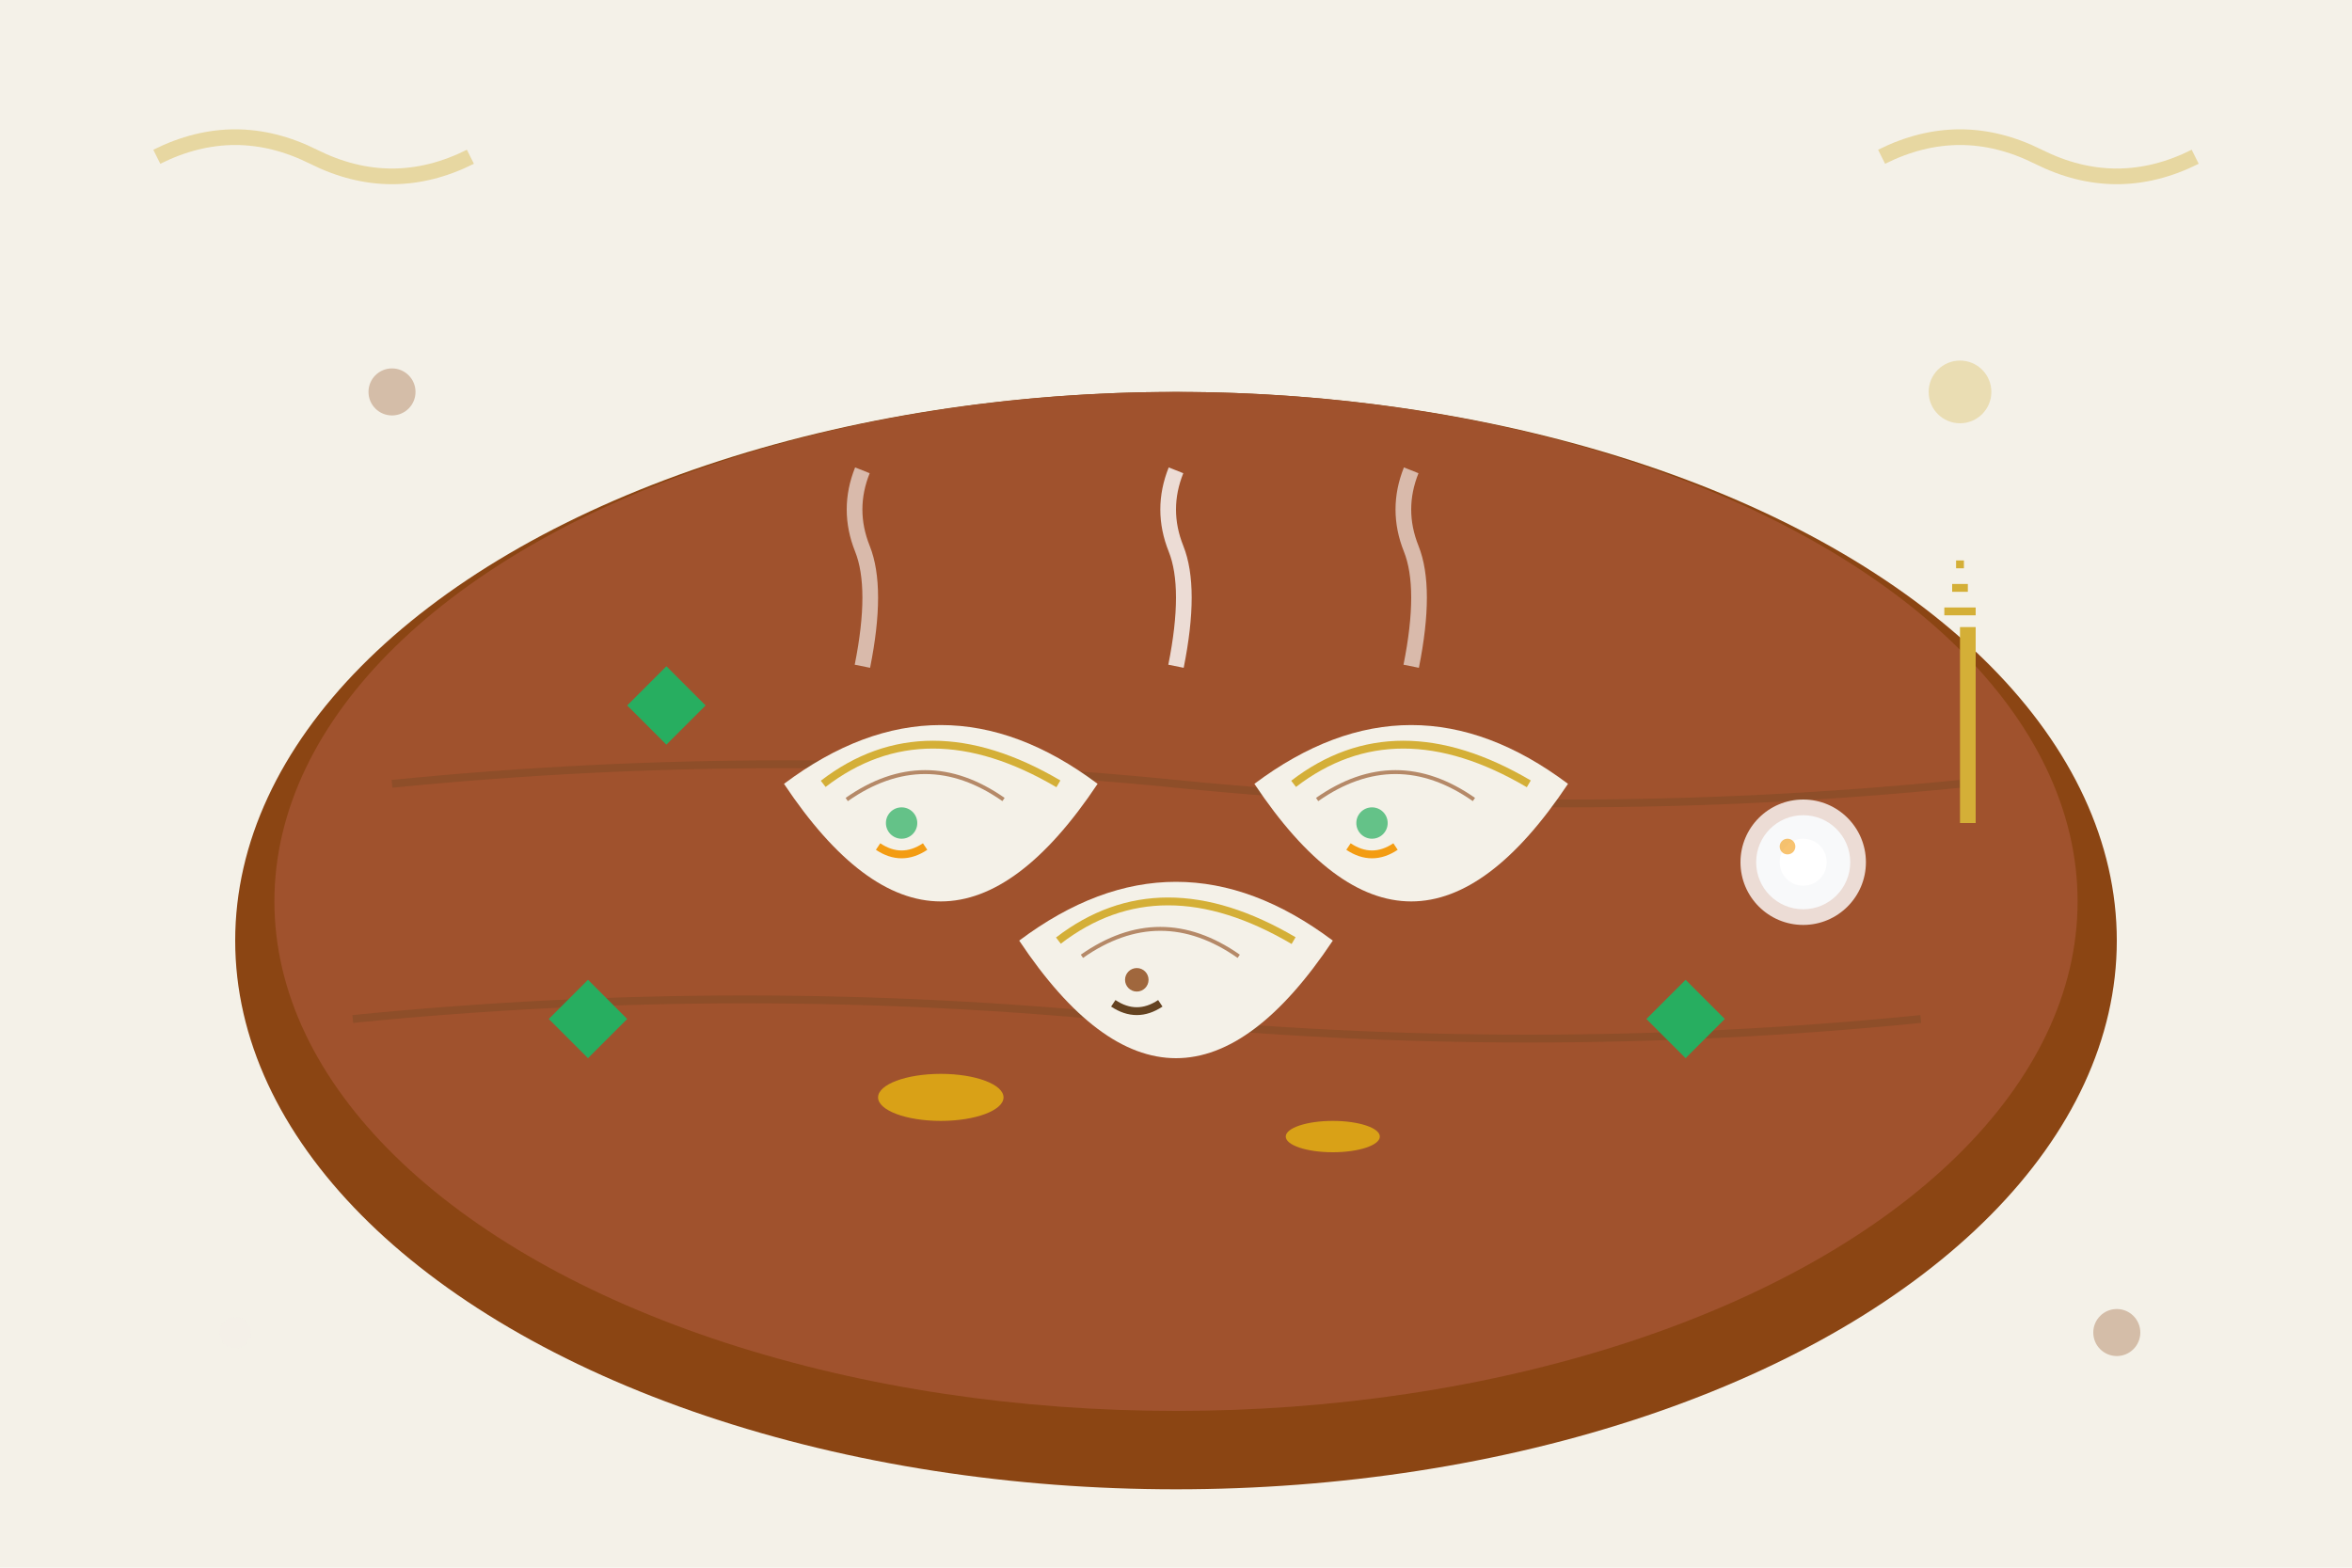 <svg width="300" height="200" viewBox="0 0 300 200" fill="none" xmlns="http://www.w3.org/2000/svg">
    <!-- Background -->
    <rect width="300" height="200" fill="#f4f1e8"/>
    
    <!-- Wooden cutting board -->
    <ellipse cx="150" cy="120" rx="120" ry="70" fill="#8b4513"/>
    <ellipse cx="150" cy="115" rx="115" ry="65" fill="#a0522d"/>
    
    <!-- Wood grain -->
    <path d="M50 100 Q100 95 150 100 Q200 105 250 100" stroke="#654321" stroke-width="1" fill="none" opacity="0.3"/>
    <path d="M45 130 Q95 125 145 130 Q195 135 245 130" stroke="#654321" stroke-width="1" fill="none" opacity="0.3"/>
    
    <!-- Pierogi (3 pieces) -->
    <!-- Pierog 1 -->
    <path d="M100 100 Q120 85 140 100 Q130 115 120 115 Q110 115 100 100 Z" fill="#f4f1e8"/>
    <path d="M105 100 Q118 90 135 100" stroke="#d4af37" stroke-width="1" fill="none"/>
    <path d="M108 102 Q118 95 128 102" stroke="#8b4513" stroke-width="0.5" fill="none" opacity="0.6"/>
    
    <!-- Pierog 2 -->
    <path d="M130 120 Q150 105 170 120 Q160 135 150 135 Q140 135 130 120 Z" fill="#f4f1e8"/>
    <path d="M135 120 Q148 110 165 120" stroke="#d4af37" stroke-width="1" fill="none"/>
    <path d="M138 122 Q148 115 158 122" stroke="#8b4513" stroke-width="0.5" fill="none" opacity="0.6"/>
    
    <!-- Pierog 3 -->
    <path d="M160 100 Q180 85 200 100 Q190 115 180 115 Q170 115 160 100 Z" fill="#f4f1e8"/>
    <path d="M165 100 Q178 90 195 100" stroke="#d4af37" stroke-width="1" fill="none"/>
    <path d="M168 102 Q178 95 188 102" stroke="#8b4513" stroke-width="0.5" fill="none" opacity="0.6"/>
    
    <!-- Filling visible in crimped edges -->
    <circle cx="115" cy="105" r="2" fill="#27ae60" opacity="0.7"/>
    <circle cx="145" cy="125" r="1.5" fill="#8b4513" opacity="0.8"/>
    <circle cx="175" cy="105" r="2" fill="#27ae60" opacity="0.7"/>
    
    <!-- Sauerkraut and mushroom filling peeking out -->
    <path d="M112 108 Q115 110 118 108" stroke="#f39c12" stroke-width="1" fill="none"/>
    <path d="M142 128 Q145 130 148 128" stroke="#654321" stroke-width="1" fill="none"/>
    <path d="M172 108 Q175 110 178 108" stroke="#f39c12" stroke-width="1" fill="none"/>
    
    <!-- Steam rising -->
    <path d="M110 85 Q112 75 110 70 Q108 65 110 60" stroke="#ffffff" stroke-width="2" fill="none" opacity="0.6"/>
    <path d="M150 85 Q152 75 150 70 Q148 65 150 60" stroke="#ffffff" stroke-width="2" fill="none" opacity="0.8"/>
    <path d="M180 85 Q182 75 180 70 Q178 65 180 60" stroke="#ffffff" stroke-width="2" fill="none" opacity="0.6"/>
    
    <!-- Melted butter -->
    <ellipse cx="120" cy="140" rx="8" ry="3" fill="#f1c40f" opacity="0.7"/>
    <ellipse cx="170" cy="145" rx="6" ry="2" fill="#f1c40f" opacity="0.7"/>
    
    <!-- Herbs scattered around -->
    <path d="M80 90 L85 85 L90 90 L85 95 Z" fill="#27ae60"/>
    <path d="M210 130 L215 125 L220 130 L215 135 Z" fill="#27ae60"/>
    <path d="M70 130 L75 125 L80 130 L75 135 Z" fill="#27ae60"/>
    
    <!-- Onion slices -->
    <circle cx="230" cy="110" r="8" fill="#ffffff" opacity="0.8"/>
    <circle cx="230" cy="110" r="6" fill="#f8f9fa"/>
    <circle cx="230" cy="110" r="3" fill="#ffffff"/>
    <circle cx="228" cy="108" r="1" fill="#f39c12" opacity="0.6"/>
    
    <!-- Fork nearby -->
    <rect x="250" y="80" width="2" height="25" fill="#d4af37"/>
    <path d="M248 78 L252 78 M249 75 L251 75 M249.5 72 L250.5 72" stroke="#d4af37" stroke-width="1"/>
    
    <!-- Traditional Polish pattern border -->
    <path d="M20 20 Q30 15 40 20 Q50 25 60 20" stroke="#d4af37" stroke-width="2" fill="none" opacity="0.4"/>
    <path d="M240 20 Q250 15 260 20 Q270 25 280 20" stroke="#d4af37" stroke-width="2" fill="none" opacity="0.4"/>
    
    <!-- Decorative elements -->
    <circle cx="50" cy="50" r="3" fill="#8b4513" opacity="0.3"/>
    <circle cx="250" cy="50" r="4" fill="#d4af37" opacity="0.3"/>
    <circle cx="30" cy="170" r="2" fill="#f4f1e8" opacity="0.5"/>
    <circle cx="270" cy="170" r="3" fill="#8b4513" opacity="0.3"/>
</svg>
